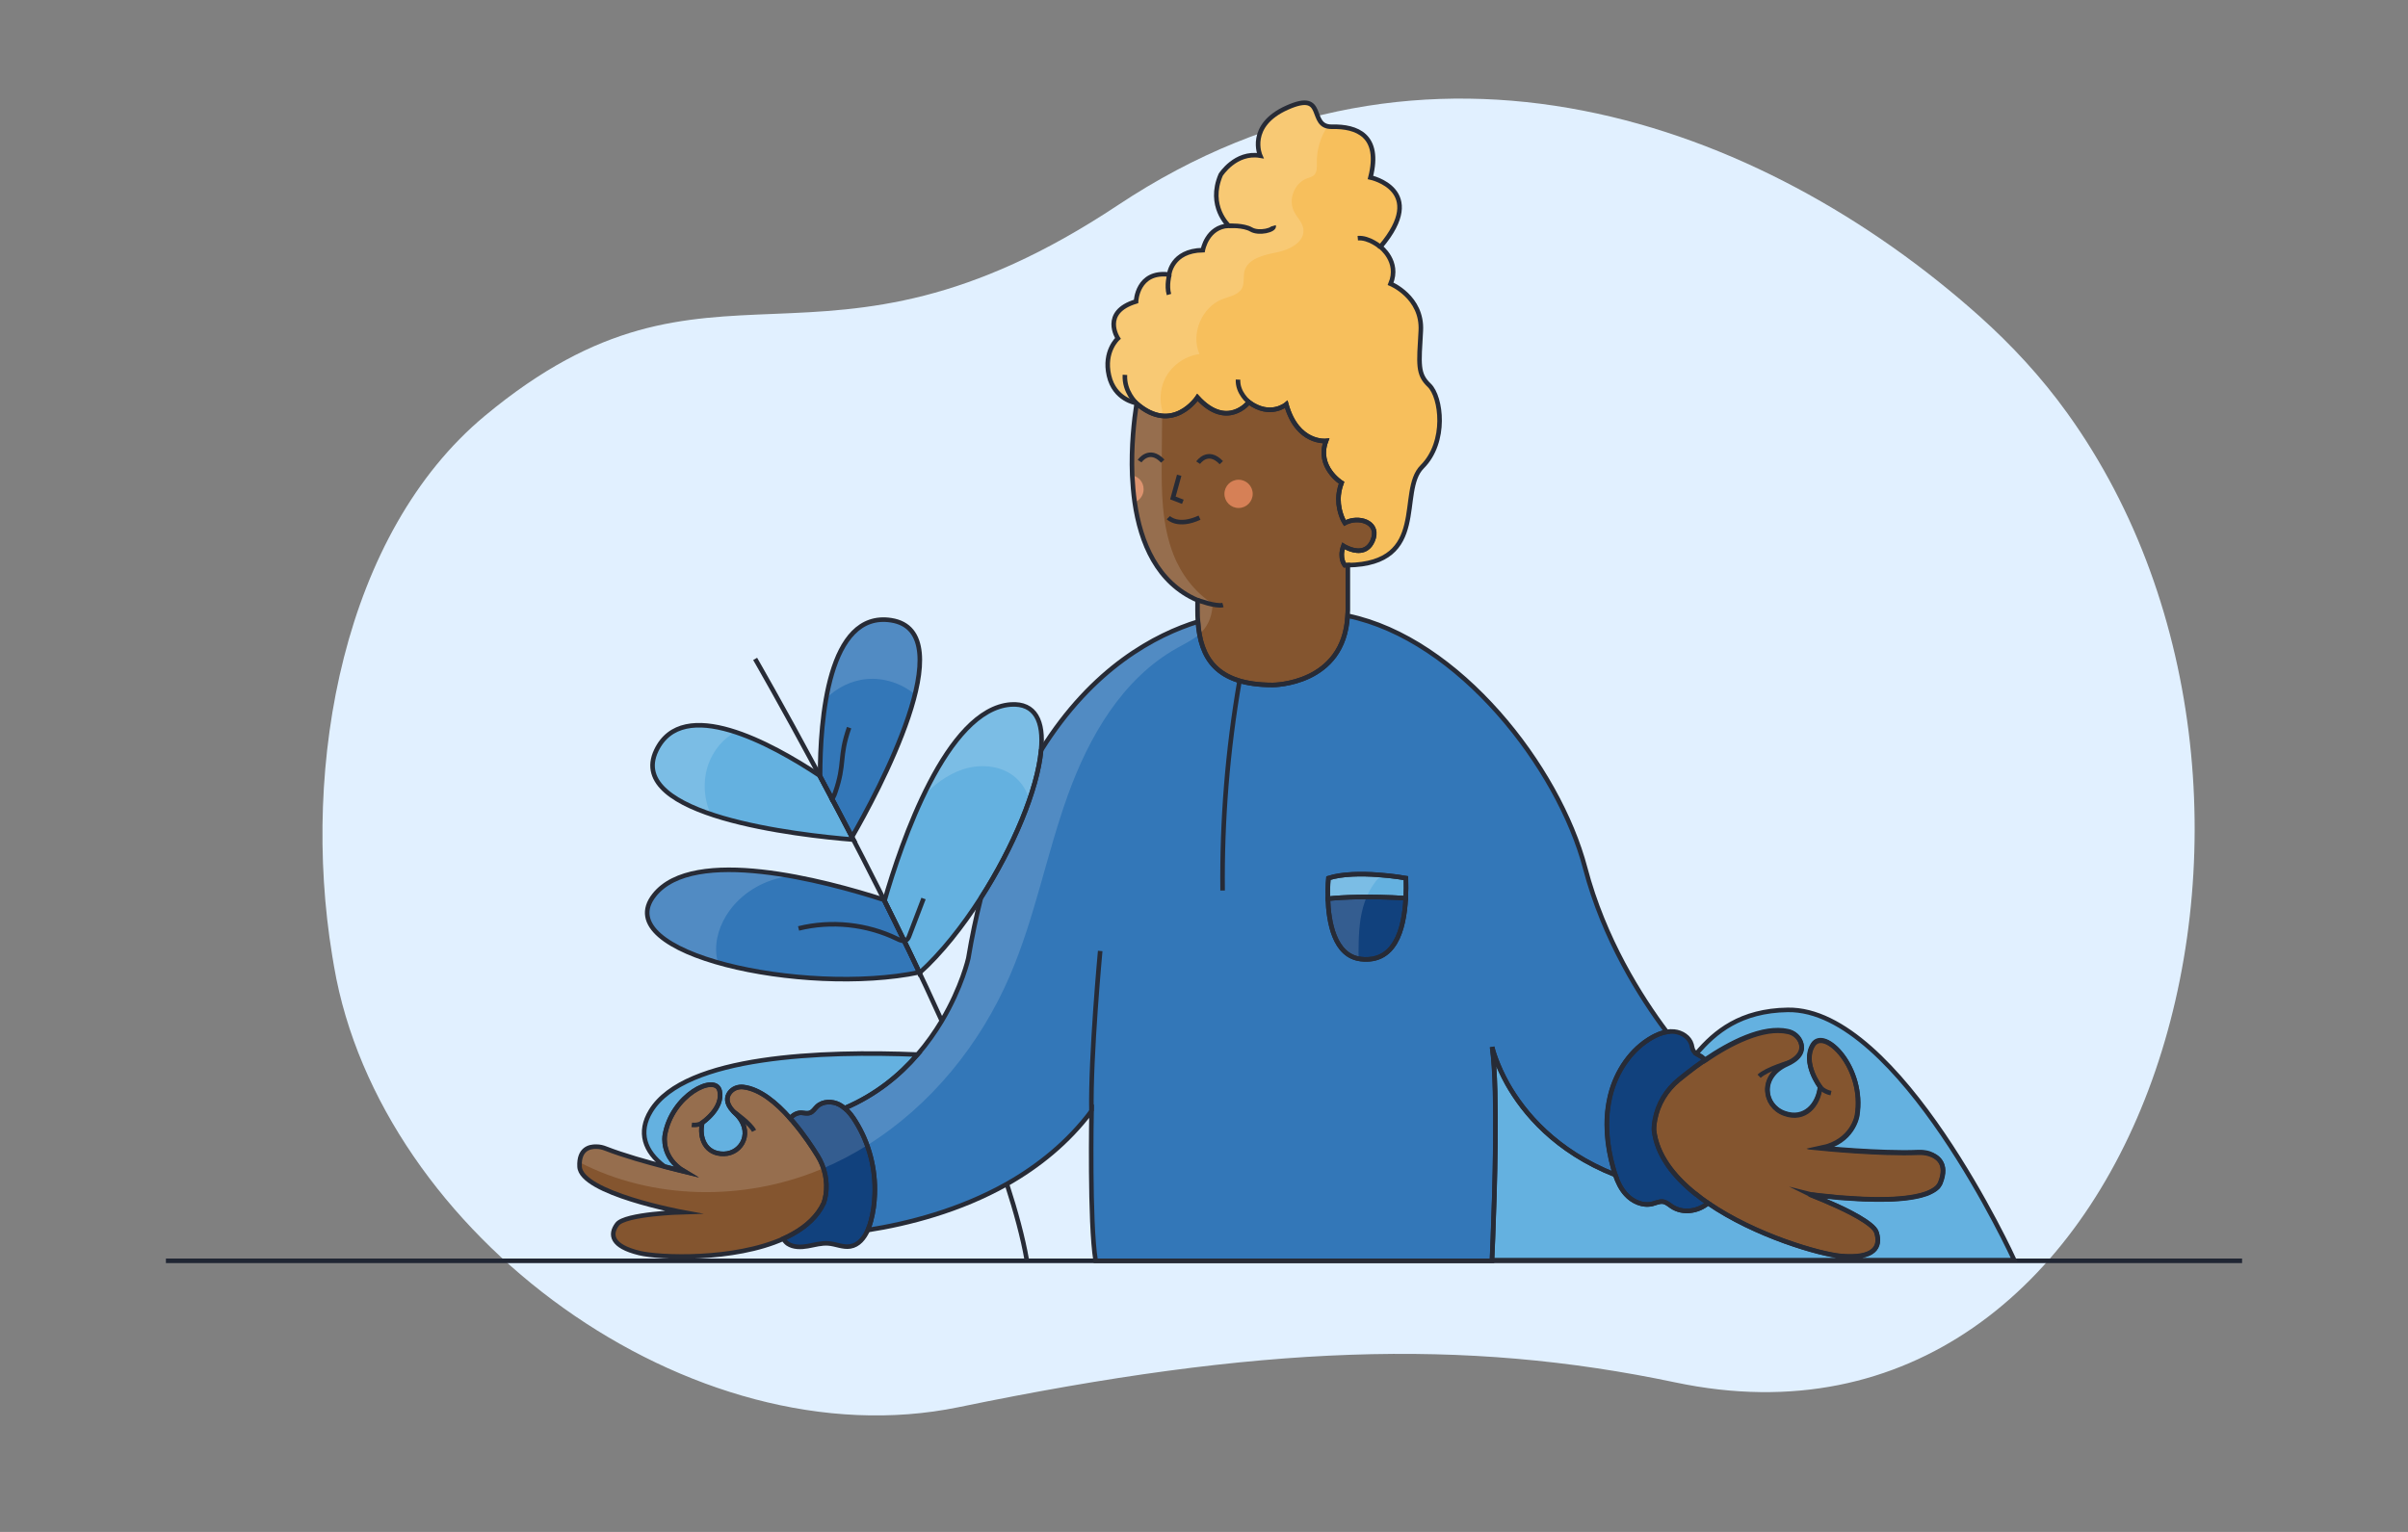 <?xml version="1.0" encoding="utf-8"?>
<!-- Generator: Adobe Illustrator 26.4.1, SVG Export Plug-In . SVG Version: 6.00 Build 0)  -->
<svg version="1.1" id="Capa_1" xmlns="http://www.w3.org/2000/svg" xmlns:xlink="http://www.w3.org/1999/xlink" x="0px" y="0px"
	 viewBox="0 0 264 168" style="enable-background:new 0 0 264 168;" xml:space="preserve">
<rect x="0" y="0" width="264" height="168" fill="#808080" stroke="none"/>
<style type="text/css">
	.st0{fill:#E1F0FF;}
	.st1{fill:#84552F;}
	.st2{fill:none;}
	.st3{fill:#64B1E0;}
	.st4{fill:#3377B8;}
	.st5{fill:#11417D;}
	.st6{fill:#F7BF5C;}
	.st7{fill:#D68056;}
	.st8{opacity:0.15;fill:#FFFFFF;}
	.st9{fill:none;stroke:#272B36;stroke-width:0.5;stroke-miterlimit:10;}
	.st10{fill:none;stroke:#202633;stroke-width:0.5;stroke-miterlimit:10;}
</style>
<g>
	<path class="st0" d="M226.65,45.31c30.64,42.62,8.41,117.12-42.95,106.3c-23.27-4.9-45.6-4.1-78.6,2.71
		c-29.25,6.03-63.43-18.9-68.48-48.34c-0.07-0.39-0.13-0.79-0.2-1.19c-3.46-21.09,1.31-46.35,16.73-59.18
		c25.23-20.99,36.34-1.14,69.44-23.13c33.85-22.48,70.49-9.2,94.44,12.21C220.53,37.83,223.79,41.33,226.65,45.31z"/>
</g>
<path class="st1" d="M150.47,59.32c-0.64,1.44-1.98,1.12-2.7,0.8c-0.29-0.12-0.49-0.25-0.49-0.25c-0.49,1.35,0.15,2.12,0.15,2.12
	c0.11,0,0.22,0,0.34-0.01v4.9c0,0.22-0.01,0.44-0.03,0.65c-0.41,7.56-8.11,7.59-8.21,7.59c-6.24,0-7.93-3.01-8.2-6.95
	c-0.03-0.42-0.04-0.85-0.04-1.29v-0.96c-0.01-0.06-0.01-0.09-0.01-0.1c-4.41-1.91-6.24-6.28-6.88-10.74
	c-0.14-0.98-0.22-1.98-0.27-2.94c-0.13-3.17,0.21-6.1,0.48-7.89c3.95,3.44,6.67-0.66,6.67-0.66c3.26,3.57,5.64,0.52,5.64,0.52
	c2.35,1.73,4.1,0.24,4.1,0.24c1.2,4.36,4.36,4.01,4.36,4.01c-1.07,2.86,1.7,4.59,1.7,4.59c-0.24,0.64-0.34,1.24-0.34,1.77
	c-0.01,1.56,0.7,2.64,0.7,2.64c0.1-0.06,0.21-0.11,0.34-0.15C149.25,56.64,151.31,57.43,150.47,59.32z"/>
<path class="st3" d="M163.57,138.17c0.05-1.14,0.52-11.42,0.34-18.46c-0.05-1.98-0.16-3.7-0.33-4.89c0.09,0.39,0.53,1.98,1.68,4.05
	c1.78,3.15,5.26,7.38,11.83,9.98c0.27,0.78,0.62,1.53,1.17,2.13c0.72,0.8,1.85,1.31,2.9,1.05c0.39-0.1,0.77-0.3,1.18-0.24
	c0.36,0.05,0.65,0.33,0.96,0.53c1.19,0.8,2.88,0.55,3.96-0.37c5.21,3.58,12.3,5.62,14.6,5.82c3.65,0.31,4.39-1.01,3.88-2.6
	c-0.09-0.26-0.34-0.55-0.7-0.84c-0.04-0.04-0.09-0.08-0.14-0.11c-0.05-0.04-0.1-0.08-0.15-0.11c-0.09-0.06-0.17-0.13-0.27-0.19
	c-1.66-1.11-4.46-2.27-5.64-2.74c-0.08-0.03-0.15-0.06-0.22-0.09c-0.13-0.05-0.21-0.09-0.27-0.11c0.04,0.01,0.1,0.02,0.18,0.03
	c0.04,0,0.09,0.01,0.14,0.02c0.25,0.03,0.61,0.08,1.07,0.13c0.11,0.01,0.22,0.03,0.34,0.03c0.29,0.03,0.63,0.07,0.98,0.1
	c0.09,0.01,0.18,0.02,0.27,0.03c0.09,0.01,0.19,0.02,0.28,0.03c0.15,0.01,0.31,0.03,0.46,0.03c0.03,0.01,0.08,0.01,0.11,0.01
	c0.16,0.01,0.34,0.03,0.52,0.03c0.03,0.01,0.06,0.01,0.09,0.01c0.52,0.03,1.05,0.07,1.59,0.09c0.88,0.03,1.79,0.04,2.66,0.02
	c0.18-0.01,0.35-0.01,0.52-0.02c0.87-0.04,1.68-0.13,2.41-0.27c0.26-0.05,0.51-0.1,0.73-0.17c0.19-0.05,0.36-0.1,0.52-0.16
	c0.12-0.05,0.24-0.09,0.35-0.15s0.22-0.11,0.33-0.17c0.09-0.05,0.17-0.1,0.24-0.15c0.03-0.02,0.05-0.03,0.08-0.06
	c0.07-0.05,0.13-0.1,0.19-0.16c0.02-0.02,0.03-0.03,0.03-0.03c0.06-0.06,0.11-0.13,0.15-0.2c0.07-0.09,0.12-0.19,0.16-0.29
	c0.83-2.11-0.34-2.88-1.24-3.15c-0.39-0.12-0.8-0.15-1.2-0.14c-4.16,0.17-10.6-0.47-10.6-0.47c3.47-0.72,3.9-3.57,3.9-3.57
	c0.88-5.25-3.59-9.73-4.83-7.77c-1.24,1.97,0.78,4.62,0.78,4.62c-0.2,1.97-1.68,3.73-3.93,2.9c-2.26-0.82-2.76-4.06,0.28-5.42
	c1.62-0.73,1.77-1.62,1.55-2.3c-0.21-0.64-0.76-1.11-1.42-1.25c-2.75-0.61-6.35,1.27-9.11,3.14c-0.09-0.15-0.21-0.27-0.36-0.38
	c-0.19-0.13-0.41-0.23-0.6-0.35c2.06-2.44,4.87-4.74,10.03-4.82c12.22-0.19,24.84,27.45,24.84,27.45H163.57z"/>
<path class="st4" d="M93.41,91.79c-0.44-0.83-0.86-1.66-1.28-2.46c-0.77-1.46-1.52-2.86-2.22-4.19c0-6.19,0.87-18.19,7.79-17.12
	C105.77,69.27,96.09,87.13,93.41,91.79z"/>
<path class="st3" d="M114.14,82.27L114.14,82.27c-0.39,4.3-3.04,10.63-6.6,16.19c-2.04,3.18-4.36,6.1-6.73,8.24
	c-0.01-0.03-0.03-0.05-0.03-0.08c-0.37-0.77-0.74-1.55-1.11-2.32c-0.55-1.13-1.1-2.26-1.65-3.38c-0.34-0.71-0.7-1.43-1.05-2.13
	c1.83-6.36,6.8-21.01,13.85-21.53C113.52,77.08,114.45,79.12,114.14,82.27z"/>
<path class="st4" d="M100.79,106.63c-12.68,2.63-34.19-2.01-29.06-8.47c4.3-5.42,18.68-1.58,25.19,0.52
	c0.02,0.04,0.04,0.09,0.07,0.13c0.34,0.7,0.7,1.42,1.05,2.13c0.55,1.12,1.1,2.24,1.65,3.38
	C100.05,105.07,100.42,105.85,100.79,106.63z"/>
<path class="st3" d="M100.59,115.65c-1.96,2.27-4.56,4.42-7.98,5.88c-0.19-0.15-0.39-0.28-0.6-0.4c-0.77-0.4-1.81-0.39-2.44,0.21
	c-0.26,0.25-0.45,0.59-0.79,0.7c-0.29,0.1-0.61,0.01-0.92-0.01c-0.48-0.02-0.93,0.24-1.23,0.61c-1.51-1.72-3.33-3.23-5.15-3.44
	c-0.57-0.06-1.14,0.15-1.49,0.62c-0.33,0.44-0.46,1.12,0.37,2.02c0,0,0.01,0.01,0.03,0.03c0.07,0.07,0.14,0.15,0.22,0.22
	c2.07,1.92,0.78,4.4-1.25,4.44c-2.04,0.04-2.75-1.78-2.37-3.42c0,0,2.35-1.57,1.9-3.5c-0.46-1.92-5.28,0.47-6.01,4.92
	c0,0-0.43,2.41,2.14,3.93c-0.12-0.03-0.99-0.22-2.18-0.54c-2.18-1.64-2.91-3.75-1.49-6.08C75.08,115.72,90.32,115.23,100.59,115.65z
	"/>
<path class="st3" d="M93.56,92.08c-5.96-0.48-25.03-2.6-21.61-9.78c2.9-6.07,12.61-0.76,17.9,2.75c0.02,0.03,0.03,0.06,0.05,0.09
	c0.7,1.33,1.45,2.73,2.22,4.19c0.42,0.8,0.84,1.62,1.28,2.46C93.46,91.89,93.51,91.99,93.56,92.08z"/>
<path class="st2" d="M112.57,138.17c-0.43-2.46-1.19-5.27-2.18-8.32"/>
<path class="st2" d="M82.79,72.26c0,0,11.64,20.16,20.46,39.69"/>
<path class="st2" d="M90.99,87.77c0.31-0.14,0.45-0.49,0.56-0.81c1.15-3.29,0.39-3.87,1.54-7.16"/>
<path class="st2" d="M87.55,101.82c3.59-0.89,7.49-0.48,10.81,1.14c0.32,0.16,0.72,0.33,1.02,0.13c0.17-0.12,0.26-0.32,0.33-0.52
	c0.51-1.34,1.03-2.69,1.54-4.03"/>
<path class="st4" d="M173.79,95.2c-2.9-11.06-13.85-25.15-26.04-27.67c-0.41,7.56-8.11,7.59-8.21,7.59c-6.24,0-7.93-3.01-8.2-6.95
	c-4.59,1.42-11.53,5.01-17.2,14.11v0.01c-0.39,4.29-3.04,10.62-6.6,16.18c-0.52,2.07-0.99,4.28-1.38,6.63c0,0-0.7,3.15-2.91,6.86
	c-0.72,1.2-1.6,2.47-2.66,3.69c-1.96,2.27-4.56,4.42-7.98,5.88c0.48,0.4,0.87,0.93,1.19,1.46c1.49,2.39,2.22,5.24,2.1,8.05
	c-0.03,0.95-0.17,1.91-0.41,2.83c-0.09,0.34-0.21,0.7-0.35,1.03c4.43-0.7,10.05-2.13,15.26-5.06c3.42-1.94,6.67-4.53,9.27-7.99
	c0,0-0.24,12.22,0.45,16.42h43.45c0,0,0-0.03,0.01-0.1c0.05-1.14,0.52-11.42,0.34-18.46c-0.05-1.98-0.16-3.7-0.33-4.89
	c0.09,0.39,0.53,1.98,1.68,4.05c1.78,3.15,5.26,7.38,11.83,9.98c-0.09-0.25-0.16-0.5-0.23-0.76c-0.7-2.47-0.94-5.09-0.4-7.59
	c0.02-0.14,0.05-0.27,0.09-0.4c0.65-2.61,2.27-5.04,4.62-6.35c0.49-0.27,1.01-0.49,1.55-0.58
	C179.86,109.35,175.83,102.97,173.79,95.2z M154.12,98.5c-0.19,3.57-1.25,7.1-4.92,6.68c-2.93-0.34-3.54-4.11-3.62-6.62
	c-0.04-1.3,0.06-2.26,0.06-2.26c3.08-0.98,8.5,0,8.5,0C154.16,97.01,154.16,97.76,154.12,98.5z"/>
<path class="st2" d="M120.62,104.29c0,0-1.07,11.46-0.96,17.57"/>
<path class="st1" d="M212.73,129.68c-0.04,0.1-0.09,0.21-0.16,0.29c-0.04,0.07-0.09,0.14-0.15,0.2c-0.01,0.01-0.02,0.02-0.03,0.03
	c-0.06,0.06-0.12,0.11-0.19,0.16c-0.03,0.03-0.05,0.04-0.08,0.06c-0.07,0.05-0.15,0.1-0.24,0.15c-0.1,0.06-0.21,0.12-0.33,0.17
	s-0.23,0.09-0.35,0.15c-0.16,0.06-0.34,0.11-0.52,0.16c-0.23,0.06-0.47,0.12-0.73,0.17c-0.72,0.14-1.54,0.22-2.41,0.27
	c-0.17,0.01-0.34,0.01-0.52,0.02c-0.88,0.03-1.78,0.02-2.66-0.02c-0.54-0.03-1.08-0.05-1.59-0.09c-0.03,0-0.06,0-0.09-0.01
	c-0.18-0.01-0.35-0.03-0.52-0.03c-0.03,0-0.08,0-0.11-0.01c-0.15-0.01-0.31-0.03-0.46-0.03c-0.09-0.01-0.19-0.02-0.28-0.03
	c-0.09-0.01-0.18-0.02-0.27-0.03c-0.35-0.03-0.69-0.07-0.98-0.1c-0.12-0.01-0.23-0.03-0.34-0.03c-0.46-0.05-0.82-0.09-1.07-0.13
	c-0.05-0.01-0.09-0.02-0.14-0.02c-0.08-0.01-0.14-0.02-0.18-0.03c0.06,0.03,0.15,0.06,0.27,0.11c0.07,0.03,0.15,0.05,0.22,0.09
	c1.19,0.47,3.99,1.63,5.64,2.74c0.09,0.06,0.18,0.13,0.27,0.19c0.05,0.03,0.1,0.07,0.15,0.11c0.04,0.03,0.09,0.07,0.14,0.11
	c0.37,0.29,0.62,0.58,0.7,0.84c0.51,1.6-0.23,2.91-3.88,2.6c-2.29-0.2-9.39-2.23-14.6-5.82c-0.46-0.32-0.9-0.64-1.33-1h-0.01
	c-0.01,0-0.01,0-0.01,0c-2.45-1.96-4.25-4.3-4.56-6.99c0,0-0.03-0.42,0.1-1.12c0.31-1.74,1.25-3.29,2.61-4.41
	c0.5-0.41,1.12-0.9,1.83-1.43c0.33-0.24,0.68-0.49,1.04-0.74c2.76-1.87,6.36-3.75,9.11-3.14c0.65,0.14,1.21,0.61,1.42,1.25
	c0.21,0.68,0.07,1.57-1.55,2.3c-3.04,1.36-2.54,4.6-0.28,5.42c2.25,0.82,3.74-0.94,3.93-2.9c0,0-2.02-2.65-0.78-4.62
	c1.24-1.96,5.71,2.53,4.83,7.77c0,0-0.43,2.85-3.9,3.57c0,0,6.44,0.64,10.6,0.47c0.4-0.02,0.82,0.02,1.2,0.14
	C212.39,126.81,213.56,127.57,212.73,129.68z"/>
<path class="st2" d="M199.55,119.19c0,0,0.29,0.49,1.19,0.69"/>
<path class="st2" d="M196.27,116.49c0,0-2.61,0.76-3.41,1.54"/>
<path class="st5" d="M154.12,98.5c-0.19,3.57-1.25,7.1-4.92,6.68c-2.93-0.34-3.54-4.11-3.62-6.62
	C147.2,98.39,149.99,98.25,154.12,98.5z"/>
<path class="st3" d="M154.12,98.5c-4.12-0.25-6.92-0.11-8.54,0.06c-0.04-1.3,0.06-2.26,0.06-2.26c3.08-0.98,8.5,0,8.5,0
	C154.16,97.01,154.16,97.76,154.12,98.5z"/>
<path class="st6" d="M155.92,51.19c-2.71,2.7,0.86,10.64-8.14,10.79c-0.11,0.01-0.22,0.01-0.34,0.01c0,0-0.64-0.77-0.15-2.12
	c0,0,0.2,0.13,0.49,0.25c0.72,0.32,2.06,0.64,2.7-0.8c0.83-1.89-1.22-2.68-2.7-2.12c-0.12,0.04-0.23,0.09-0.34,0.15
	c0,0-0.71-1.07-0.7-2.64c0.01-0.53,0.1-1.13,0.34-1.77c0,0-2.77-1.73-1.7-4.59c0,0-3.15,0.34-4.36-4.01c0,0-1.74,1.49-4.1-0.24
	c0,0-2.38,3.05-5.64-0.52c0,0-2.71,4.11-6.67,0.66c-0.02-0.02-0.04-0.03-0.06-0.05c0,0-2.37-0.35-2.97-3.01
	c-0.61-2.66,0.98-4.07,0.98-4.07s-1.89-2.88,1.99-4.05c0,0,0.11-3.4,3.63-2.95c0,0,0.25-2.62,3.69-2.68c0,0,0.44-2.55,2.84-2.68
	c0,0-2.35-2.14-0.88-5.58c0,0,1.62-2.56,4.33-2.1c0,0-1.46-3.3,2.96-5.27c4.42-1.97,2.22,2.16,4.92,2.1s5.39,0.93,4.21,5.56
	c0,0,6.39,1.35,1.09,7.61c0,0,2.14,1.6,1.12,4.05c0,0,3.51,1.45,3.31,5.15c-0.21,3.69-0.38,4.75,0.93,5.99
	C158.01,43.52,158.66,48.45,155.92,51.19z"/>
<path class="st2" d="M128.2,30.12c0,0-0.33,1.2-0.04,2.18"/>
<path class="st2" d="M124.56,44.19c0,0-1.34-1.24-1.23-3.08"/>
<path class="st2" d="M136.93,44.1c0,0-1.27-1-1.2-2.47"/>
<path class="st2" d="M151.36,27.1c0,0-1.26-1.09-2.5-0.98"/>
<path class="st2" d="M134.73,24.76c0,0,1.61-0.08,2.45,0.41c0.84,0.49,2.6,0.07,2.46-0.41"/>
<polyline class="st2" points="129.28,52.12 128.59,54.61 129.68,55.03 "/>
<path class="st2" d="M128.09,56.77c0,0,1.05,1.1,3.42,0"/>
<circle class="st7" cx="135.79" cy="54.16" r="1.55"/>
<path class="st7" d="M125.38,53.65c0,0.65-0.4,1.2-0.97,1.43c-0.14-0.98-0.22-1.98-0.27-2.94
	C124.85,52.27,125.38,52.89,125.38,53.65z"/>
<path class="st2" d="M131.29,65.81c0,0,2.03,0.75,2.79,0.54"/>
<path class="st1" d="M89.64,126.76c-0.58-0.94-1.49-2.32-2.6-3.63v-0.01c-0.13-0.16-0.27-0.32-0.4-0.46
	c-1.51-1.72-3.33-3.23-5.15-3.44c-0.57-0.06-1.14,0.15-1.49,0.62c-0.33,0.44-0.46,1.12,0.37,2.02c0,0,0.01,0.01,0.03,0.03
	c0.07,0.07,0.14,0.15,0.22,0.22c2.07,1.92,0.78,4.4-1.25,4.44c-2.04,0.04-2.75-1.78-2.37-3.42c0,0,2.35-1.57,1.9-3.5
	c-0.46-1.92-5.28,0.47-6.01,4.92c0,0-0.43,2.41,2.14,3.93c-0.12-0.03-0.99-0.22-2.18-0.54c-1.86-0.48-4.5-1.22-6.44-1.98
	c-0.33-0.13-0.66-0.21-1.01-0.21c-0.8-0.03-1.95,0.27-1.86,2.19c0.14,2.93,11.27,4.99,11.27,4.99s-6.3,0.18-7.15,1.33
	c-0.85,1.14-0.62,2.41,2.41,3.15c2.22,0.55,10.4,0.87,15.83-1.57c0.36-0.16,0.7-0.34,1.03-0.52c1.5-0.84,2.71-1.94,3.38-3.38
	c0,0,0.05-0.14,0.12-0.39c0.03-0.15,0.08-0.33,0.11-0.54C90.75,129.55,90.43,128.03,89.64,126.76z"/>
<path class="st2" d="M76.98,123.13c0,0-0.37,0.32-1.14,0.23"/>
<path class="st2" d="M80.38,121.88c0.23,0.15,1.9,1.36,2.29,2.14"/>
<path class="st2" d="M124.94,50.57c0,0,1.05-1.57,2.54,0"/>
<path class="st2" d="M131.36,50.74c0,0,1.05-1.57,2.54,0"/>
<path class="st5" d="M95.9,131.04c-0.03,0.95-0.17,1.91-0.41,2.83c-0.09,0.34-0.21,0.7-0.35,1.03c-0.4,0.88-1.01,1.64-1.92,1.79
	c-0.8,0.13-1.6-0.27-2.41-0.33c-0.76-0.06-1.5,0.17-2.25,0.3c-0.75,0.13-1.56,0.15-2.2-0.27c-0.2-0.14-0.36-0.33-0.47-0.55
	c0.36-0.16,0.7-0.34,1.03-0.52c1.5-0.84,2.71-1.94,3.38-3.38c0,0,0.05-0.14,0.12-0.39c0.03-0.15,0.08-0.33,0.11-0.54
	c0.22-1.48-0.1-2.99-0.89-4.26c-0.58-0.94-1.49-2.32-2.6-3.63v-0.01c-0.13-0.16-0.27-0.32-0.4-0.46c0.3-0.37,0.75-0.63,1.23-0.61
	c0.31,0.02,0.63,0.11,0.92,0.01c0.34-0.11,0.53-0.46,0.79-0.7c0.63-0.6,1.67-0.61,2.44-0.21c0.21,0.11,0.41,0.25,0.6,0.4
	c0.48,0.4,0.87,0.93,1.19,1.46C95.3,125.38,96.03,128.23,95.9,131.04z"/>
<path class="st5" d="M185.92,130.96L185.92,130.96c-0.02,0-0.02,0-0.02,0c-2.45-1.96-4.25-4.3-4.56-6.99c0,0-0.03-0.42,0.1-1.12
	c0.31-1.74,1.25-3.29,2.61-4.41c0.5-0.41,1.12-0.9,1.83-1.43c0.33-0.24,0.68-0.49,1.04-0.74c-0.09-0.15-0.21-0.27-0.36-0.38
	c-0.19-0.13-0.41-0.23-0.6-0.35c-0.12-0.09-0.22-0.18-0.3-0.3c-0.12-0.2-0.15-0.46-0.21-0.69c-0.23-0.81-1.07-1.34-1.9-1.42
	c-0.28-0.03-0.56-0.02-0.83,0.03c-0.01,0-0.01,0-0.01,0c-0.54,0.09-1.07,0.32-1.55,0.58c-2.35,1.31-3.97,3.74-4.62,6.35
	c-0.03,0.14-0.07,0.27-0.09,0.4c-0.54,2.5-0.29,5.12,0.4,7.59c0.07,0.26,0.15,0.51,0.23,0.76c0.27,0.78,0.62,1.53,1.17,2.13
	c0.72,0.8,1.85,1.31,2.9,1.05c0.39-0.1,0.77-0.3,1.18-0.24c0.36,0.05,0.65,0.33,0.96,0.53c1.19,0.8,2.88,0.55,3.96-0.37
	C186.79,131.63,186.35,131.31,185.92,130.96z"/>
<path class="st2" d="M134.04,97.66c-0.08-7.71,0.54-15.41,1.86-23.01"/>
<path class="st8" d="M100.27,76.12c-1.45-1.18-3.37-1.82-5.24-1.65c-1.71,0.15-3.34,0.97-4.53,2.2c0.86-4.94,2.82-9.39,7.16-8.72
	C101.05,68.47,101.31,71.94,100.27,76.12z"/>
<path class="st8" d="M86.99,96.06c-2.55,0.16-5.01,1.39-6.65,3.34c-1.1,1.33-1.84,3-1.83,4.73c0,0.46,0.06,0.92,0.19,1.36
	c-5.84-1.66-9.46-4.33-7.01-7.41C74.34,94.73,80.87,94.92,86.99,96.06z"/>
<path class="st8" d="M80.73,80.24c-0.04,0.01-0.07,0.03-0.11,0.05c-1.38,0.73-2.42,2.04-2.95,3.51c-0.62,1.74-0.52,3.72,0.21,5.41
	c-4.41-1.49-7.53-3.71-5.97-6.98C73.46,78.97,76.98,78.98,80.73,80.24z"/>
<path class="st8" d="M151.55,95.9c-0.73,0.64-1.29,1.48-1.68,2.39c-0.17,0.38-0.31,0.77-0.42,1.17c-0.46,1.63-0.5,3.34-0.51,5.03
	c0,0.2,0,0.39,0.01,0.59c-0.15-0.03-0.3-0.07-0.44-0.11c-0.12-0.04-0.23-0.09-0.35-0.14c-0.11-0.05-0.21-0.11-0.3-0.17
	c-0.11-0.07-0.21-0.14-0.31-0.22c-0.12-0.1-0.24-0.21-0.35-0.33s-0.21-0.25-0.31-0.38c-0.1-0.13-0.19-0.27-0.27-0.42
	c-0.15-0.25-0.27-0.53-0.38-0.82c-0.07-0.19-0.14-0.39-0.2-0.59c-0.07-0.22-0.13-0.46-0.19-0.7c-0.03-0.14-0.05-0.27-0.08-0.41
	c-0.04-0.25-0.08-0.5-0.11-0.75c-0.02-0.19-0.04-0.38-0.06-0.56c-0.01-0.09-0.02-0.18-0.02-0.26c-0.02-0.25-0.03-0.49-0.04-0.73
	c-0.04-1.3,0.06-2.26,0.06-2.26c0.13-0.04,0.26-0.08,0.4-0.11c0.27-0.07,0.56-0.12,0.85-0.17c0.15-0.02,0.3-0.04,0.46-0.06
	c0.76-0.08,1.56-0.1,2.33-0.09c0.34,0.01,0.67,0.02,0.99,0.03c0.28,0.02,0.54,0.04,0.8,0.06C151.47,95.9,151.51,95.9,151.55,95.9z"
	/>
<path class="st8" d="M144.37,17.89c0.01,0.46,0.03,1-0.31,1.32c-0.21,0.19-0.5,0.25-0.76,0.35c-1.37,0.5-2.09,2.29-1.45,3.6
	c0.32,0.66,0.93,1.2,1.04,1.93c0.21,1.43-1.51,2.32-2.93,2.59c-1.42,0.28-3.18,0.68-3.53,2.09c-0.14,0.59,0.02,1.26-0.25,1.81
	c-0.38,0.76-1.36,0.92-2.15,1.22c-2.27,0.87-3.5,3.79-2.53,6.03c-1.68,0.22-3.21,1.37-3.88,2.92c-0.43,1.02-0.49,2.19-0.2,3.25
	c0,0.17,0,0.34-0.01,0.52c-0.01,1.47-0.03,2.94-0.04,4.42v0.48c-0.04,3.51,0,7.1,1.27,10.37c0.84,2.16,2.36,4.18,4.29,5.4v0.03
	c0.01,1.13-0.39,2.27-1.18,3.08c-0.08,0.08-0.17,0.17-0.26,0.24v0.01c-0.72,0.63-1.61,1.05-2.45,1.52c-6,3.36-9.68,9.75-12,16.22
	c-2.32,6.47-3.58,13.31-6.29,19.63c-3.25,7.6-8.72,14.34-15.69,18.69c-1.53,0.96-3.13,1.8-4.8,2.51c-0.12,0.05-0.23,0.1-0.35,0.15
	c-8.41,3.48-18.4,3.34-26.42-0.83c0.08-1.54,1.11-1.78,1.85-1.75c0.34,0,0.68,0.08,1,0.21c1.94,0.76,4.59,1.49,6.45,1.98
	c1.19,0.31,2.06,0.51,2.18,0.54c-2.57-1.53-2.14-3.94-2.14-3.94c0.73-4.45,5.55-6.84,6.01-4.92c0.22,0.94-0.22,1.79-0.74,2.42
	c-0.1,0.13-0.21,0.25-0.31,0.36c-0.08,0.08-0.16,0.15-0.23,0.22c-0.09,0.08-0.18,0.16-0.26,0.23c-0.07,0.05-0.13,0.1-0.18,0.14
	c-0.02,0.02-0.04,0.03-0.06,0.05c-0.04,0.02-0.07,0.05-0.09,0.06c-0.01,0.01-0.02,0.01-0.02,0.02c-0.01,0-0.01,0-0.01,0v0.01
	c-0.23,1.03-0.04,2.13,0.65,2.79c0.05,0.05,0.11,0.11,0.17,0.16c0.39,0.3,0.9,0.47,1.55,0.46c2.04-0.05,3.33-2.52,1.26-4.45
	c-0.09-0.07-0.16-0.15-0.22-0.22c-0.02-0.02-0.03-0.02-0.03-0.02c-0.83-0.91-0.7-1.59-0.37-2.02c0.34-0.47,0.92-0.68,1.49-0.62
	c1.82,0.2,3.64,1.72,5.15,3.43c0.3-0.37,0.75-0.62,1.23-0.61c0.31,0.02,0.63,0.12,0.92,0.01c0.34-0.11,0.53-0.45,0.79-0.7
	c0.63-0.6,1.67-0.61,2.44-0.22c0.21,0.12,0.41,0.25,0.6,0.4c3.42-1.47,6.02-3.62,7.98-5.89c1.07-1.22,1.94-2.49,2.66-3.69
	c2.21-3.7,2.92-6.85,2.92-6.85c0.39-2.36,0.86-4.57,1.38-6.64c2.26-3.53,4.15-7.36,5.33-10.79c-0.26-0.76-0.64-1.45-1.19-2.03
	c-1.5-1.59-4.01-1.89-6.08-1.2c-1.73,0.57-3.19,1.71-4.46,3.02c2.46-5.2,5.75-9.9,9.68-10.19c2.69-0.2,3.62,1.85,3.32,5
	c5.67-9.1,12.61-12.69,17.2-14.11c-0.04-0.42-0.05-0.85-0.05-1.28v-0.97c-0.01-0.06-0.01-0.09-0.01-0.1
	c-4.4-1.91-6.23-6.28-6.88-10.74c-0.13-0.98-0.22-1.97-0.26-2.94c-0.13-3.17,0.2-6.1,0.48-7.89c-0.02-0.02-0.05-0.04-0.06-0.05
	c0,0,0,0-0.01,0c0,0-0.01-0.01-0.02-0.01c-0.26-0.04-2.38-0.51-2.95-3c-0.61-2.66,0.98-4.07,0.98-4.07s-1.89-2.88,2-4.05
	c0,0,0.11-3.4,3.63-2.94c0,0,0.25-2.62,3.69-2.68c0,0,0.43-2.56,2.84-2.68c0,0-2.35-2.14-0.88-5.58c0,0,1.62-2.56,4.33-2.1
	c0,0-1.46-3.29,2.96-5.26c4.14-1.85,2.47,1.67,4.47,2.06C144.78,14.98,144.33,16.48,144.37,17.89z"/>
<path class="st9" d="M150.47,59.32c-0.64,1.44-1.98,1.12-2.7,0.8c-0.29-0.12-0.49-0.25-0.49-0.25c-0.49,1.35,0.15,2.12,0.15,2.12
	c0.11,0,0.22,0,0.34-0.01v4.9c0,0.22-0.01,0.44-0.03,0.65c-0.41,7.56-8.11,7.59-8.21,7.59c-6.24,0-7.93-3.01-8.2-6.95
	c-0.03-0.42-0.04-0.85-0.04-1.29v-0.96c-0.01-0.06-0.01-0.09-0.01-0.1c-4.41-1.91-6.24-6.28-6.88-10.74
	c-0.14-0.98-0.22-1.98-0.27-2.94c-0.13-3.17,0.21-6.1,0.48-7.89c3.95,3.44,6.67-0.66,6.67-0.66c3.26,3.57,5.64,0.52,5.64,0.52
	c2.35,1.73,4.1,0.24,4.1,0.24c1.2,4.36,4.36,4.01,4.36,4.01c-1.07,2.86,1.7,4.59,1.7,4.59c-0.24,0.64-0.34,1.24-0.34,1.77
	c-0.01,1.56,0.7,2.64,0.7,2.64c0.1-0.06,0.21-0.11,0.34-0.15C149.25,56.64,151.31,57.43,150.47,59.32z"/>
<line class="st10" x1="18.19" y1="138.27" x2="245.81" y2="138.27"/>
<path class="st9" d="M163.57,138.17c0.05-1.14,0.52-11.42,0.34-18.46c-0.05-1.98-0.16-3.7-0.33-4.89c0.09,0.39,0.53,1.98,1.68,4.05
	c1.78,3.15,5.26,7.38,11.83,9.98c0.27,0.78,0.62,1.53,1.17,2.13c0.72,0.8,1.85,1.31,2.9,1.05c0.39-0.1,0.77-0.3,1.18-0.24
	c0.36,0.05,0.65,0.33,0.96,0.53c1.19,0.8,2.88,0.55,3.96-0.37c5.21,3.58,12.3,5.62,14.6,5.82c3.65,0.31,4.39-1.01,3.88-2.6
	c-0.09-0.26-0.34-0.55-0.7-0.84c-0.04-0.04-0.09-0.08-0.14-0.11c-0.05-0.04-0.1-0.08-0.15-0.11c-0.09-0.06-0.17-0.13-0.27-0.19
	c-1.66-1.11-4.46-2.27-5.64-2.74c-0.08-0.03-0.15-0.06-0.22-0.09c-0.13-0.05-0.21-0.09-0.27-0.11c0.04,0.01,0.1,0.02,0.18,0.03
	c0.04,0,0.09,0.01,0.14,0.02c0.25,0.03,0.61,0.08,1.07,0.13c0.11,0.01,0.22,0.03,0.34,0.03c0.29,0.03,0.63,0.07,0.98,0.1
	c0.09,0.01,0.18,0.02,0.27,0.03c0.09,0.01,0.19,0.02,0.28,0.03c0.15,0.01,0.31,0.03,0.46,0.03c0.03,0.01,0.08,0.01,0.11,0.01
	c0.16,0.01,0.34,0.03,0.52,0.03c0.03,0.01,0.06,0.01,0.09,0.01c0.52,0.03,1.05,0.07,1.59,0.09c0.88,0.03,1.79,0.04,2.66,0.02
	c0.18-0.01,0.35-0.01,0.52-0.02c0.87-0.04,1.68-0.13,2.41-0.27c0.26-0.05,0.51-0.1,0.73-0.17c0.19-0.05,0.36-0.1,0.52-0.16
	c0.12-0.05,0.24-0.09,0.35-0.15s0.22-0.11,0.33-0.17c0.09-0.05,0.17-0.1,0.24-0.15c0.03-0.02,0.05-0.03,0.08-0.06
	c0.07-0.05,0.13-0.1,0.19-0.16c0.02-0.02,0.03-0.03,0.03-0.03c0.06-0.06,0.11-0.13,0.15-0.2c0.07-0.09,0.12-0.19,0.16-0.29
	c0.83-2.11-0.34-2.88-1.24-3.15c-0.39-0.12-0.8-0.15-1.2-0.14c-4.16,0.17-10.6-0.47-10.6-0.47c3.47-0.72,3.9-3.57,3.9-3.57
	c0.88-5.25-3.59-9.73-4.83-7.77c-1.24,1.97,0.78,4.62,0.78,4.62c-0.2,1.97-1.68,3.73-3.93,2.9c-2.26-0.82-2.76-4.06,0.28-5.42
	c1.62-0.73,1.77-1.62,1.55-2.3c-0.21-0.64-0.76-1.11-1.42-1.25c-2.75-0.61-6.35,1.27-9.11,3.14c-0.09-0.15-0.21-0.27-0.36-0.38
	c-0.19-0.13-0.41-0.23-0.6-0.35c2.06-2.44,4.87-4.74,10.03-4.82c12.22-0.19,24.84,27.45,24.84,27.45H163.57z"/>
<path class="st9" d="M93.41,91.79c-0.44-0.83-0.86-1.66-1.28-2.46c-0.77-1.46-1.52-2.86-2.22-4.19c0-6.19,0.87-18.19,7.79-17.12
	C105.77,69.27,96.09,87.13,93.41,91.79z"/>
<path class="st9" d="M114.14,82.27L114.14,82.27c-0.39,4.3-3.04,10.63-6.6,16.19c-2.04,3.18-4.36,6.1-6.73,8.24
	c-0.01-0.03-0.03-0.05-0.03-0.08c-0.37-0.77-0.74-1.55-1.11-2.32c-0.55-1.13-1.1-2.26-1.65-3.38c-0.34-0.71-0.7-1.43-1.05-2.13
	c1.83-6.36,6.8-21.01,13.85-21.53C113.52,77.08,114.45,79.12,114.14,82.27z"/>
<path class="st9" d="M100.79,106.63c-12.68,2.63-34.19-2.01-29.06-8.47c4.3-5.42,18.68-1.58,25.19,0.52
	c0.02,0.04,0.04,0.09,0.07,0.13c0.34,0.7,0.7,1.42,1.05,2.13c0.55,1.12,1.1,2.24,1.65,3.38
	C100.05,105.07,100.42,105.85,100.79,106.63z"/>
<path class="st9" d="M100.59,115.65c-1.96,2.27-4.56,4.42-7.98,5.88c-0.19-0.15-0.39-0.28-0.6-0.4c-0.77-0.4-1.81-0.39-2.44,0.21
	c-0.26,0.25-0.45,0.59-0.79,0.7c-0.29,0.1-0.61,0.01-0.92-0.01c-0.48-0.02-0.93,0.24-1.23,0.61c-1.51-1.72-3.33-3.23-5.15-3.44
	c-0.57-0.06-1.14,0.15-1.49,0.62c-0.33,0.44-0.46,1.12,0.37,2.02c0,0,0.01,0.01,0.03,0.03c0.07,0.07,0.14,0.15,0.22,0.22
	c2.07,1.92,0.78,4.4-1.25,4.44c-2.04,0.04-2.75-1.78-2.37-3.42c0,0,2.35-1.57,1.9-3.5c-0.46-1.92-5.28,0.47-6.01,4.92
	c0,0-0.43,2.41,2.14,3.93c-0.12-0.03-0.99-0.22-2.18-0.54c-2.18-1.64-2.91-3.75-1.49-6.08C75.08,115.72,90.32,115.23,100.59,115.65z
	"/>
<path class="st9" d="M93.56,92.08c-5.96-0.48-25.03-2.6-21.61-9.78c2.9-6.07,12.61-0.76,17.9,2.75c0.02,0.03,0.03,0.06,0.05,0.09
	c0.7,1.33,1.45,2.73,2.22,4.19c0.42,0.8,0.84,1.62,1.28,2.46C93.46,91.89,93.51,91.99,93.56,92.08z"/>
<path class="st9" d="M112.57,138.17c-0.43-2.46-1.19-5.27-2.18-8.32"/>
<path class="st9" d="M82.79,72.26c0,0,11.64,20.16,20.46,39.69"/>
<path class="st9" d="M90.99,87.77c0.31-0.14,0.45-0.49,0.56-0.81c1.15-3.29,0.39-3.87,1.54-7.16"/>
<path class="st9" d="M87.55,101.82c3.59-0.89,7.49-0.48,10.81,1.14c0.32,0.16,0.72,0.33,1.02,0.13c0.17-0.12,0.26-0.32,0.33-0.52
	c0.51-1.34,1.03-2.69,1.54-4.03"/>
<path class="st9" d="M173.79,95.2c-2.9-11.06-13.85-25.15-26.04-27.67c-0.41,7.56-8.11,7.59-8.21,7.59c-6.24,0-7.93-3.01-8.2-6.95
	c-4.59,1.42-11.53,5.01-17.2,14.11v0.01c-0.39,4.29-3.04,10.62-6.6,16.18c-0.52,2.07-0.99,4.28-1.38,6.63c0,0-0.7,3.15-2.91,6.86
	c-0.72,1.2-1.6,2.47-2.66,3.69c-1.96,2.27-4.56,4.42-7.98,5.88c0.48,0.4,0.87,0.93,1.19,1.46c1.49,2.39,2.22,5.24,2.1,8.05
	c-0.03,0.95-0.17,1.91-0.41,2.83c-0.09,0.34-0.21,0.7-0.35,1.03c4.43-0.7,10.05-2.13,15.26-5.06c3.42-1.94,6.67-4.53,9.27-7.99
	c0,0-0.24,12.22,0.45,16.42h43.45c0,0,0-0.03,0.01-0.1c0.05-1.14,0.52-11.42,0.34-18.46c-0.05-1.98-0.16-3.7-0.33-4.89
	c0.09,0.39,0.53,1.98,1.68,4.05c1.78,3.15,5.26,7.38,11.83,9.98c-0.09-0.25-0.16-0.5-0.23-0.76c-0.7-2.47-0.94-5.09-0.4-7.59
	c0.02-0.14,0.05-0.27,0.09-0.4c0.65-2.61,2.27-5.04,4.62-6.35c0.49-0.27,1.01-0.49,1.55-0.58
	C179.86,109.35,175.83,102.97,173.79,95.2z M154.12,98.5c-0.19,3.57-1.25,7.1-4.92,6.68c-2.93-0.34-3.54-4.11-3.62-6.62
	c-0.04-1.3,0.06-2.26,0.06-2.26c3.08-0.98,8.5,0,8.5,0C154.16,97.01,154.16,97.76,154.12,98.5z"/>
<path class="st9" d="M120.62,104.29c0,0-1.07,11.46-0.96,17.57"/>
<path class="st9" d="M212.73,129.68c-0.04,0.1-0.09,0.21-0.16,0.29c-0.04,0.07-0.09,0.14-0.15,0.2c-0.01,0.01-0.02,0.02-0.03,0.03
	c-0.06,0.06-0.12,0.11-0.19,0.16c-0.03,0.03-0.05,0.04-0.08,0.06c-0.07,0.05-0.15,0.1-0.24,0.15c-0.1,0.06-0.21,0.12-0.33,0.17
	s-0.23,0.09-0.35,0.15c-0.16,0.06-0.34,0.11-0.52,0.16c-0.23,0.06-0.47,0.12-0.73,0.17c-0.72,0.14-1.54,0.22-2.41,0.27
	c-0.17,0.01-0.34,0.01-0.52,0.02c-0.88,0.03-1.78,0.02-2.66-0.02c-0.54-0.03-1.08-0.05-1.59-0.09c-0.03,0-0.06,0-0.09-0.01
	c-0.18-0.01-0.35-0.03-0.52-0.03c-0.03,0-0.08,0-0.11-0.01c-0.15-0.01-0.31-0.03-0.46-0.03c-0.09-0.01-0.19-0.02-0.28-0.03
	c-0.09-0.01-0.18-0.02-0.27-0.03c-0.35-0.03-0.69-0.07-0.98-0.1c-0.12-0.01-0.23-0.03-0.34-0.03c-0.46-0.05-0.82-0.09-1.07-0.13
	c-0.05-0.01-0.09-0.02-0.14-0.02c-0.08-0.01-0.14-0.02-0.18-0.03c0.06,0.03,0.15,0.06,0.27,0.11c0.07,0.03,0.15,0.05,0.22,0.09
	c1.19,0.47,3.99,1.63,5.64,2.74c0.09,0.06,0.18,0.13,0.27,0.19c0.05,0.03,0.1,0.07,0.15,0.11c0.04,0.03,0.09,0.07,0.14,0.11
	c0.37,0.29,0.62,0.58,0.7,0.84c0.51,1.6-0.23,2.91-3.88,2.6c-2.29-0.2-9.39-2.23-14.6-5.82c-0.46-0.32-0.9-0.64-1.33-1h-0.01
	c-0.01,0-0.01,0-0.01,0c-2.45-1.96-4.25-4.3-4.56-6.99c0,0-0.03-0.42,0.1-1.12c0.31-1.74,1.25-3.29,2.61-4.41
	c0.5-0.41,1.12-0.9,1.83-1.43c0.33-0.24,0.68-0.49,1.04-0.74c2.76-1.87,6.36-3.75,9.11-3.14c0.65,0.14,1.21,0.61,1.42,1.25
	c0.21,0.68,0.07,1.57-1.55,2.3c-3.04,1.36-2.54,4.6-0.28,5.42c2.25,0.82,3.74-0.94,3.93-2.9c0,0-2.02-2.65-0.78-4.62
	c1.24-1.96,5.71,2.53,4.83,7.77c0,0-0.43,2.85-3.9,3.57c0,0,6.44,0.64,10.6,0.47c0.4-0.02,0.82,0.02,1.2,0.14
	C212.39,126.81,213.56,127.57,212.73,129.68z"/>
<path class="st9" d="M199.55,119.19c0,0,0.29,0.49,1.19,0.69"/>
<path class="st9" d="M196.27,116.49c0,0-2.61,0.76-3.41,1.54"/>
<path class="st9" d="M154.12,98.5c-0.19,3.57-1.25,7.1-4.92,6.68c-2.93-0.34-3.54-4.11-3.62-6.62
	C147.2,98.39,149.99,98.25,154.12,98.5z"/>
<path class="st9" d="M154.12,98.5c-4.12-0.25-6.92-0.11-8.54,0.06c-0.04-1.3,0.06-2.26,0.06-2.26c3.08-0.98,8.5,0,8.5,0
	C154.16,97.01,154.16,97.76,154.12,98.5z"/>
<path class="st9" d="M155.92,51.19c-2.71,2.7,0.86,10.64-8.14,10.79c-0.11,0.01-0.22,0.01-0.34,0.01c0,0-0.64-0.77-0.15-2.12
	c0,0,0.2,0.13,0.49,0.25c0.72,0.32,2.06,0.64,2.7-0.8c0.83-1.89-1.22-2.68-2.7-2.12c-0.12,0.04-0.23,0.09-0.34,0.15
	c0,0-0.71-1.07-0.7-2.64c0.01-0.53,0.1-1.13,0.34-1.77c0,0-2.77-1.73-1.7-4.59c0,0-3.15,0.34-4.36-4.01c0,0-1.74,1.49-4.1-0.24
	c0,0-2.38,3.05-5.64-0.52c0,0-2.71,4.11-6.67,0.66c-0.02-0.02-0.04-0.03-0.06-0.05c0,0-2.37-0.35-2.97-3.01
	c-0.61-2.66,0.98-4.07,0.98-4.07s-1.89-2.88,1.99-4.05c0,0,0.11-3.4,3.63-2.95c0,0,0.25-2.62,3.69-2.68c0,0,0.44-2.55,2.84-2.68
	c0,0-2.35-2.14-0.88-5.58c0,0,1.62-2.56,4.33-2.1c0,0-1.46-3.3,2.96-5.27c4.42-1.97,2.22,2.16,4.92,2.1s5.39,0.93,4.21,5.56
	c0,0,6.39,1.35,1.09,7.61c0,0,2.14,1.6,1.12,4.05c0,0,3.51,1.45,3.31,5.15c-0.21,3.69-0.38,4.75,0.93,5.99
	C158.01,43.52,158.66,48.45,155.92,51.19z"/>
<path class="st9" d="M128.2,30.12c0,0-0.33,1.2-0.04,2.18"/>
<path class="st9" d="M124.56,44.19c0,0-1.34-1.24-1.23-3.08"/>
<path class="st9" d="M136.93,44.1c0,0-1.27-1-1.2-2.47"/>
<path class="st9" d="M151.36,27.1c0,0-1.26-1.09-2.5-0.98"/>
<path class="st9" d="M134.73,24.76c0,0,1.61-0.08,2.45,0.41c0.84,0.49,2.6,0.07,2.46-0.41"/>
<polyline class="st9" points="129.28,52.12 128.59,54.61 129.68,55.03 "/>
<path class="st9" d="M128.09,56.77c0,0,1.05,1.1,3.42,0"/>
<circle class="st2" cx="135.79" cy="54.16" r="1.55"/>
<path class="st2" d="M125.38,53.65c0,0.65-0.4,1.2-0.97,1.43c-0.14-0.98-0.22-1.98-0.27-2.94
	C124.85,52.27,125.38,52.89,125.38,53.65z"/>
<path class="st9" d="M131.29,65.81c0,0,2.03,0.75,2.79,0.54"/>
<path class="st9" d="M89.64,126.76c-0.58-0.94-1.49-2.32-2.6-3.63v-0.01c-0.13-0.16-0.27-0.32-0.4-0.46
	c-1.51-1.72-3.33-3.23-5.15-3.44c-0.57-0.06-1.14,0.15-1.49,0.62c-0.33,0.44-0.46,1.12,0.37,2.02c0,0,0.01,0.01,0.03,0.03
	c0.07,0.07,0.14,0.15,0.22,0.22c2.07,1.92,0.78,4.4-1.25,4.44c-2.04,0.04-2.75-1.78-2.37-3.42c0,0,2.35-1.57,1.9-3.5
	c-0.46-1.92-5.28,0.47-6.01,4.92c0,0-0.43,2.41,2.14,3.93c-0.12-0.03-0.99-0.22-2.18-0.54c-1.86-0.48-4.5-1.22-6.44-1.98
	c-0.33-0.13-0.66-0.21-1.01-0.21c-0.8-0.03-1.95,0.27-1.86,2.19c0.14,2.93,11.27,4.99,11.27,4.99s-6.3,0.18-7.15,1.33
	c-0.85,1.14-0.62,2.41,2.41,3.15c2.22,0.55,10.4,0.87,15.83-1.57c0.36-0.16,0.7-0.34,1.03-0.52c1.5-0.84,2.71-1.94,3.38-3.38
	c0,0,0.05-0.14,0.12-0.39c0.03-0.15,0.08-0.33,0.11-0.54C90.75,129.55,90.43,128.03,89.64,126.76z"/>
<path class="st9" d="M76.98,123.13c0,0-0.37,0.32-1.14,0.23"/>
<path class="st9" d="M80.38,121.88c0.23,0.15,1.9,1.36,2.29,2.14"/>
<path class="st9" d="M124.94,50.57c0,0,1.05-1.57,2.54,0"/>
<path class="st9" d="M131.36,50.74c0,0,1.05-1.57,2.54,0"/>
<path class="st9" d="M95.9,131.04c-0.03,0.95-0.17,1.91-0.41,2.83c-0.09,0.34-0.21,0.7-0.35,1.03c-0.4,0.88-1.01,1.64-1.92,1.79
	c-0.8,0.13-1.6-0.27-2.41-0.33c-0.76-0.06-1.5,0.17-2.25,0.3c-0.75,0.13-1.56,0.15-2.2-0.27c-0.2-0.14-0.36-0.33-0.47-0.55
	c0.36-0.16,0.7-0.34,1.03-0.52c1.5-0.84,2.71-1.94,3.38-3.38c0,0,0.05-0.14,0.12-0.39c0.03-0.15,0.08-0.33,0.11-0.54
	c0.22-1.48-0.1-2.99-0.89-4.26c-0.58-0.94-1.49-2.32-2.6-3.63v-0.01c-0.13-0.16-0.27-0.32-0.4-0.46c0.3-0.37,0.75-0.63,1.23-0.61
	c0.31,0.02,0.63,0.11,0.92,0.01c0.34-0.11,0.53-0.46,0.79-0.7c0.63-0.6,1.67-0.61,2.44-0.21c0.21,0.11,0.41,0.25,0.6,0.4
	c0.48,0.4,0.87,0.93,1.19,1.46C95.3,125.38,96.03,128.23,95.9,131.04z"/>
<path class="st9" d="M185.92,130.96L185.92,130.96c-0.02,0-0.02,0-0.02,0c-2.45-1.96-4.25-4.3-4.56-6.99c0,0-0.03-0.42,0.1-1.12
	c0.31-1.74,1.25-3.29,2.61-4.41c0.5-0.41,1.12-0.9,1.83-1.43c0.33-0.24,0.68-0.49,1.04-0.74c-0.09-0.15-0.21-0.27-0.36-0.38
	c-0.19-0.13-0.41-0.23-0.6-0.35c-0.12-0.09-0.22-0.18-0.3-0.3c-0.12-0.2-0.15-0.46-0.21-0.69c-0.23-0.81-1.07-1.34-1.9-1.42
	c-0.28-0.03-0.56-0.02-0.83,0.03c-0.01,0-0.01,0-0.01,0c-0.54,0.09-1.07,0.32-1.55,0.58c-2.35,1.31-3.97,3.74-4.62,6.35
	c-0.03,0.14-0.07,0.27-0.09,0.4c-0.54,2.5-0.29,5.12,0.4,7.59c0.07,0.26,0.15,0.51,0.23,0.76c0.27,0.78,0.62,1.53,1.17,2.13
	c0.72,0.8,1.85,1.31,2.9,1.05c0.39-0.1,0.77-0.3,1.18-0.24c0.36,0.05,0.65,0.33,0.96,0.53c1.19,0.8,2.88,0.55,3.96-0.37
	C186.79,131.63,186.35,131.31,185.92,130.96z"/>
<path class="st9" d="M134.04,97.66c-0.08-7.71,0.54-15.41,1.86-23.01"/>
</svg>
